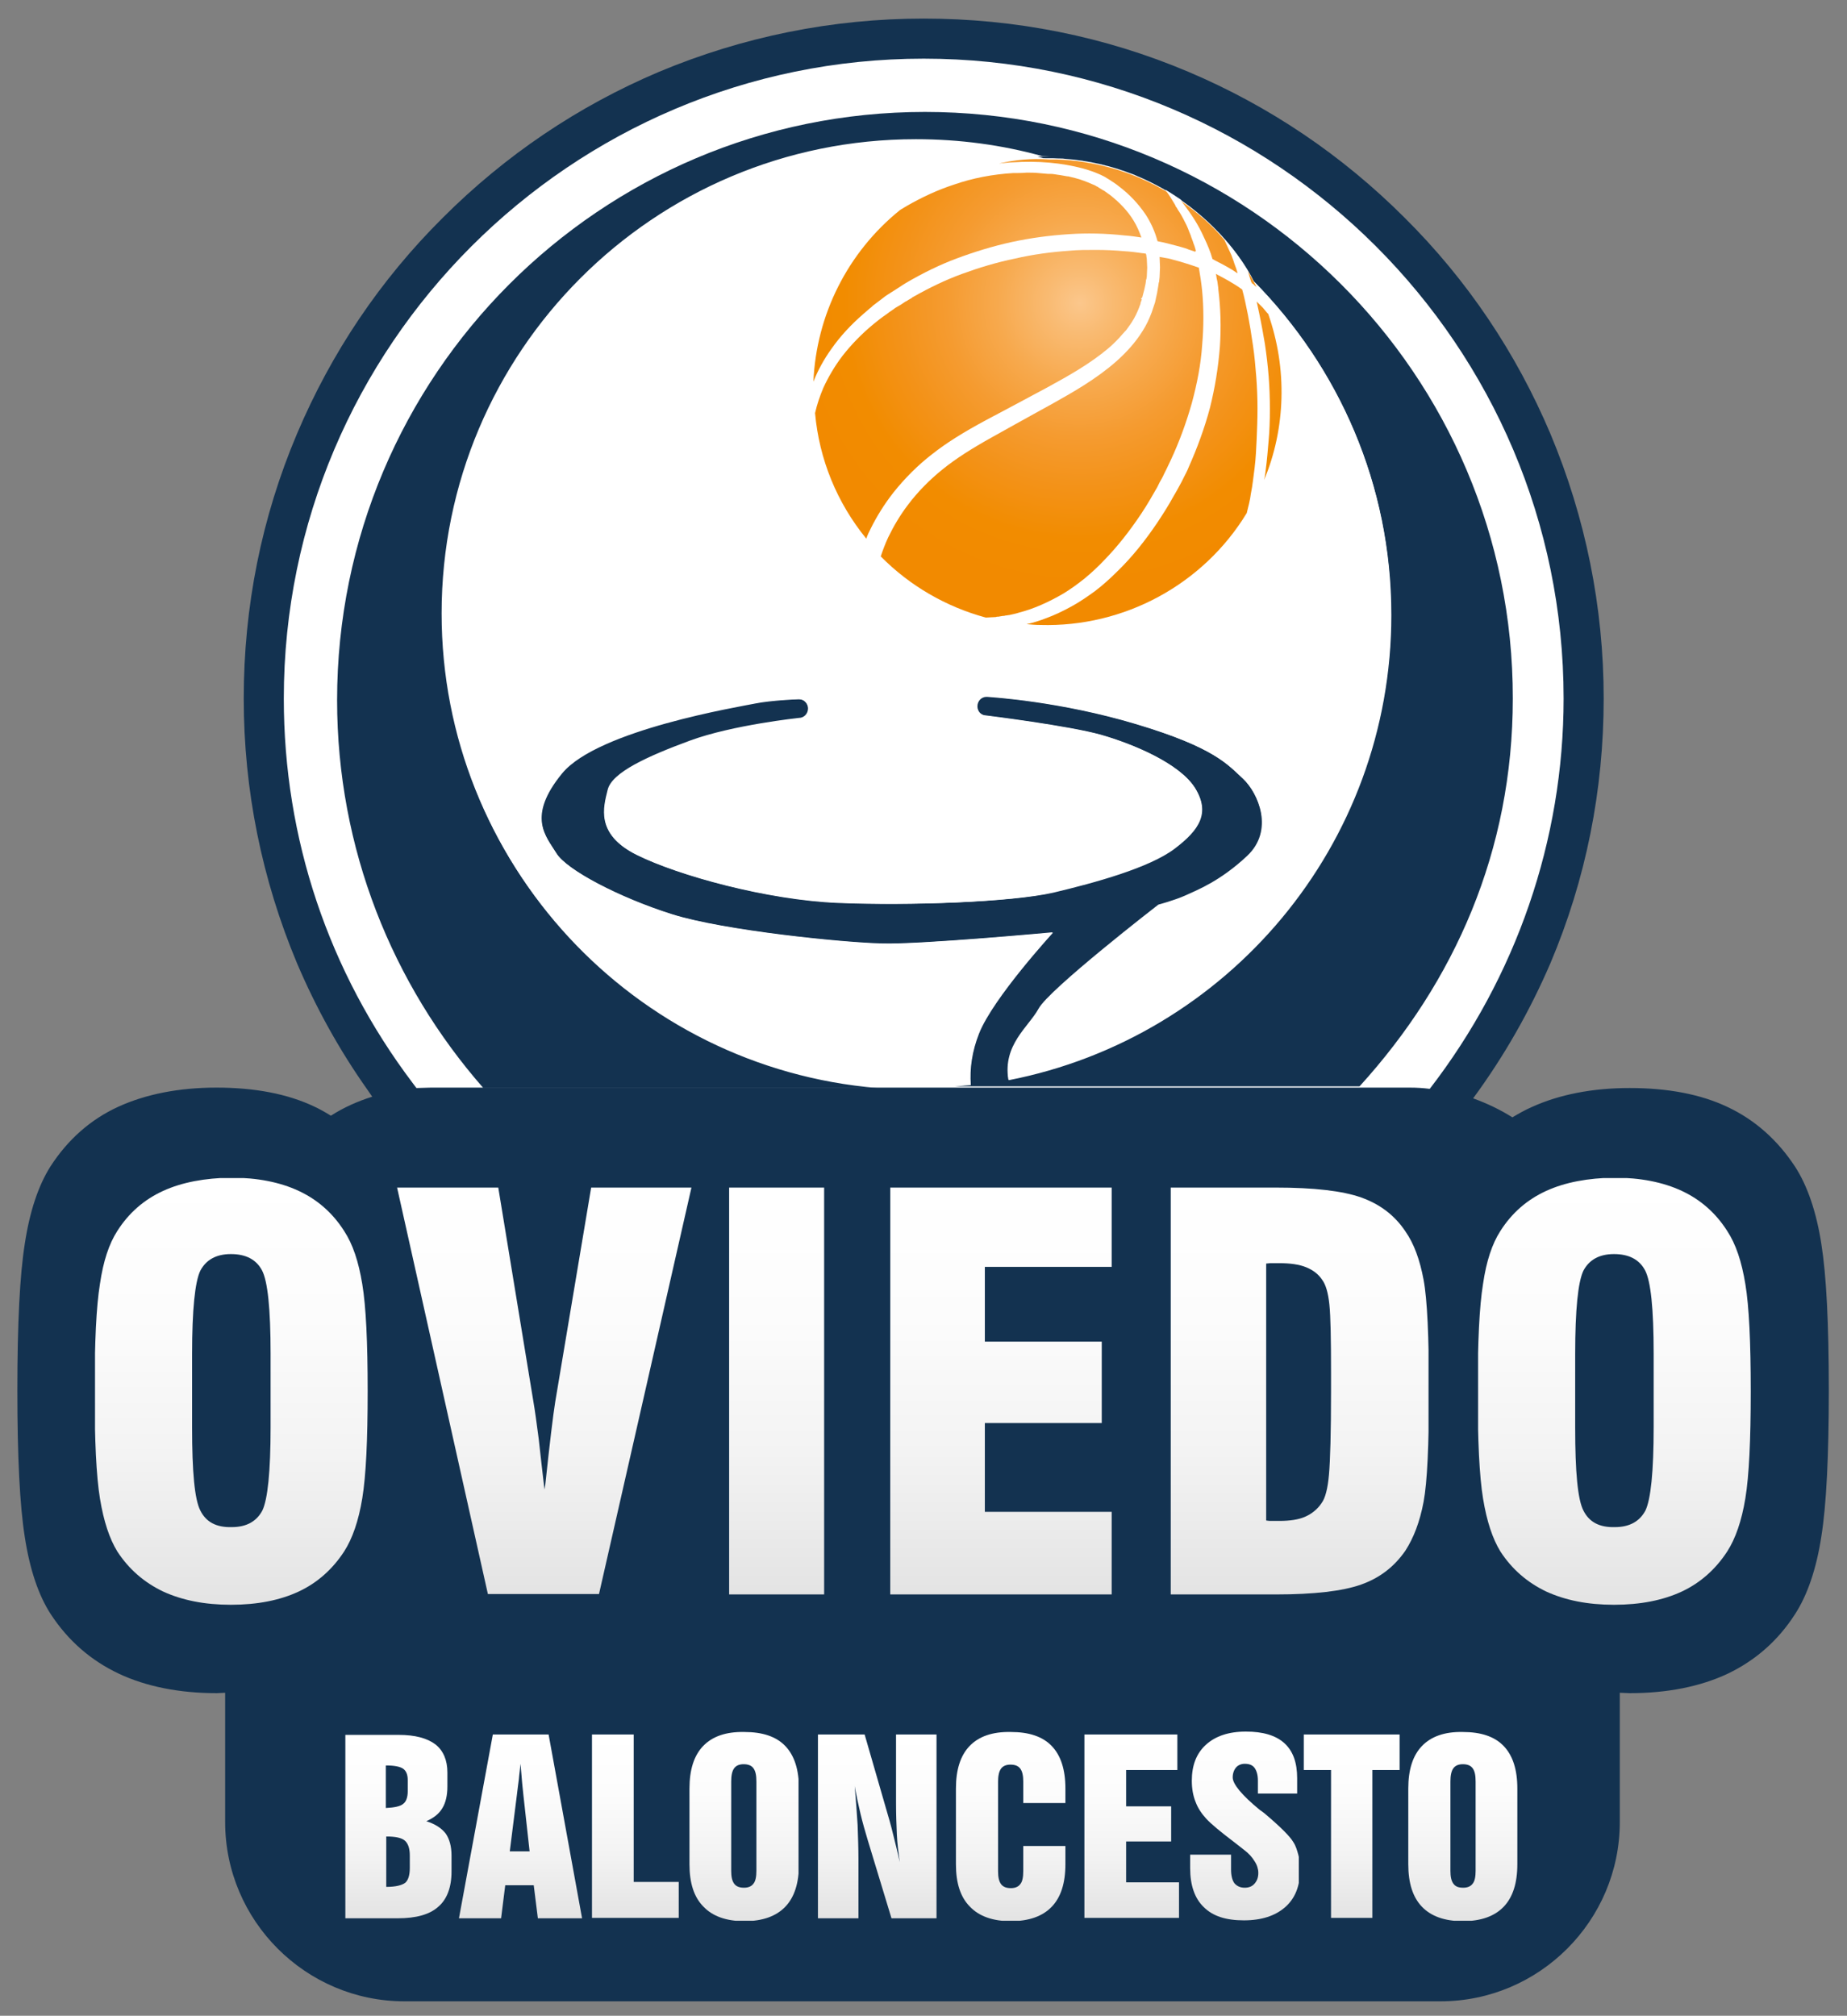 <?xml version="1.0" encoding="utf-8"?>
<!-- Generator: Adobe Illustrator 26.2.1, SVG Export Plug-In . SVG Version: 6.00 Build 0)  -->
<svg version="1.1" id="Capa_1" xmlns="http://www.w3.org/2000/svg" xmlns:xlink="http://www.w3.org/1999/xlink" x="0px" y="0px"
	 viewBox="0 0 447.1 488" style="enable-background:new 0 0 447.1 488;" xml:space="preserve">
<rect x="0" y="0" width="447.1" height="488" fill="#808080" stroke="none"/>
<style type="text/css">
	.st0{fill:#FFFFFF;}
	.st1{fill:#133250;}
	
		.st2{clip-path:url(#SVGID_00000159468380862095726040000010466491088117406383_);fill:url(#SVGID_00000036950038329783788660000003154396022004346263_);}
	
		.st3{clip-path:url(#SVGID_00000070816287214467792010000000845100188686865032_);fill:url(#SVGID_00000088817160467964881320000005425738380621132950_);}
	
		.st4{clip-path:url(#SVGID_00000072266610746403048090000001815559701547366076_);fill:url(#SVGID_00000056429107871122354230000009028259127145013431_);}
	
		.st5{clip-path:url(#SVGID_00000154408725546111105930000018222008210177131675_);fill:url(#SVGID_00000012470811143463586550000008380939860268619148_);}
	
		.st6{clip-path:url(#SVGID_00000170263907829914118340000009403688005560572319_);fill:url(#SVGID_00000146498291922208321120000017875235608837431990_);}
	
		.st7{clip-path:url(#SVGID_00000064314546183270587660000003346028489445870508_);fill:url(#SVGID_00000122683801824527459450000012441344224584299189_);}
	
		.st8{clip-path:url(#SVGID_00000001634067761725702590000009951891864649577388_);fill:url(#SVGID_00000061436081980701139480000002457421703167163323_);}
	
		.st9{clip-path:url(#SVGID_00000053506493054513868740000002148508256483752599_);fill:url(#SVGID_00000024707205102066788670000009884215763035177898_);}
	
		.st10{clip-path:url(#SVGID_00000143613457151041139060000004840443566368320416_);fill:url(#SVGID_00000159442322245793151260000000586303212831536284_);}
	
		.st11{clip-path:url(#SVGID_00000158013541801888987980000002973283089915052204_);fill:url(#SVGID_00000019643115857905646210000010401560863045598861_);}
	
		.st12{clip-path:url(#SVGID_00000031912724524116205010000003860679628723414404_);fill:url(#SVGID_00000097488940130690805410000016253879200308274618_);}
	
		.st13{clip-path:url(#SVGID_00000037685238865228455660000007817267994519150977_);fill:url(#SVGID_00000111184688650549717430000002596509637944651966_);}
	
		.st14{clip-path:url(#SVGID_00000101101411259598816710000015055687526952177593_);fill:url(#SVGID_00000155113288720642107880000002871986566565003669_);}
	
		.st15{clip-path:url(#SVGID_00000000941525311555964770000005320415610381999520_);fill:url(#SVGID_00000101816047013122848760000017589356139015051934_);}
	
		.st16{clip-path:url(#SVGID_00000125564503188492682540000015928696323744355215_);fill:url(#SVGID_00000000187579957666909040000018257054822259453102_);}
	
		.st17{clip-path:url(#SVGID_00000070827045463893718640000007300897773619113903_);fill:url(#SVGID_00000015348136024504979910000010511667667074851247_);}
	
		.st18{clip-path:url(#SVGID_00000128479683847363932870000008533182415411475840_);fill:url(#SVGID_00000129185410370235464550000003465939133272587677_);}
	
		.st19{clip-path:url(#SVGID_00000142170662120946132560000009285341069205553052_);fill:url(#SVGID_00000007400959176106516890000006157031142261659560_);}
	
		.st20{clip-path:url(#SVGID_00000069396736430259146960000014237539455622917017_);fill:url(#SVGID_00000005946259581340158590000007362453334574347958_);}
	
		.st21{clip-path:url(#SVGID_00000000901948993220442520000017916900166094074296_);fill:url(#SVGID_00000116231336914042855910000009075127727365883552_);}
	
		.st22{clip-path:url(#SVGID_00000104696038226701620860000016035760555412082619_);fill:url(#SVGID_00000020368937328857173290000000262356128641269925_);}
	
		.st23{clip-path:url(#SVGID_00000149340903641227155380000017790494916429534392_);fill:url(#SVGID_00000097481381394885878770000018300570495974435724_);}
	
		.st24{clip-path:url(#SVGID_00000080918462793818897420000006166994208422660016_);fill:url(#SVGID_00000072972533310263743650000015643388980744879281_);}
	
		.st25{clip-path:url(#SVGID_00000070112162560142539160000005156979238786175380_);fill:url(#SVGID_00000078012571992634169160000006755599865843725459_);}
	
		.st26{clip-path:url(#SVGID_00000050663319764700095380000009048354081544250043_);fill:url(#SVGID_00000083087498287821961310000007557243365818625424_);}
</style>
<path class="st0" d="M380.6,168.4c0,86.5-70.1,156.5-156.5,156.5c-86.5,0-156.5-70.1-156.5-156.5C67.5,82,137.6,11.9,224,11.9
	C310.5,11.9,380.6,82,380.6,168.4"/>
<path class="st1" d="M223.9,27.1c-78.6,0-142.3,63.8-142.3,142.4c0,36,13.4,68.8,35.4,93.9h95.4c-58.9-4.9-105.2-54.2-105.2-114.4
	c0-63.4,51.4-114.8,114.8-114.8c10.6,0,20.9,1.4,30.6,4.1c25.8-0.4,43.9,16.1,50.9,29.8c20.6,20.8,33.3,49.3,33.3,80.8
	c0,55.8-39.8,102.3-92.6,112.6c-1.4-8.5,5-12.8,7.3-17.2c2.5-4.6,29-25.2,29-25.2s3.8-1,6.5-2.2c2.8-1.2,8.3-3.4,15-9.6
	c6.6-6.2,2.7-15.2-1-18.7c-3.8-3.5-6.9-7.6-26-13.3c-18.4-5.5-34.8-6.5-36.1-6.6l-0.1,0l0,0l0,0v0c-1.2,0-2.2,1-2.2,2.3
	s1,2.3,2.2,2.3v0c0,0,20.2,2.5,27.9,4.7c7.7,2.2,18.9,6.9,22.6,12.8c3.7,6,1.1,10.1-5,14.7c-6.1,4.6-19.2,8.2-29.3,10.6
	c-10.1,2.3-35,3.2-52.1,2.5c-17.2-0.7-38.6-6.6-48.7-11.6c-10.1-5-8-11.6-7-15.7c1-4.1,9.6-8.1,19.9-11.9
	c10.3-3.7,26.4-5.5,26.4-5.5v0c1.2,0,2.2-1.1,2.2-2.3s-1-2.3-2.2-2.3v0l-0.1,0l0,0l-0.1,0c-0.9,0-6.9,0.3-10.4,1
	c-3.9,0.8-38.1,6.4-46.8,16.9c-8.7,10.6-3.9,15.3-1.4,19.4c2.5,4.1,15.4,10.9,28,14.8c12.6,4,41.9,6.9,50.9,7.1
	c9.1,0.2,41.3-2.7,41.3-2.7s-14.5,15.8-17.9,24.4c-1.7,4.3-2.3,8.5-2,12.5c-1.3,0.1-2.6,0.2-3.9,0.3h98c23-25.3,37.1-57,37.1-93.9
	C366.3,90.8,302.5,27.1,223.9,27.1"/>
<path class="st0" d="M266,39.7c0.5,0.1,1,0.3,1.5,0.4C267,39.9,266.5,39.8,266,39.7"/>
<path class="st0" d="M256,38.4c0.8,0,1.5,0.1,2.3,0.1C257.5,38.4,256.8,38.4,256,38.4"/>
<path class="st0" d="M273.5,41.9c0.6,0.2,1.2,0.5,1.7,0.7C274.6,42.4,274,42.2,273.5,41.9"/>
<path class="st0" d="M260.6,38.8c0.6,0.1,1.1,0.1,1.7,0.2C261.7,38.9,261.1,38.8,260.6,38.8"/>
<path class="st0" d="M287.5,49.7c0.3,0.2,0.6,0.4,0.8,0.6C288.1,50.1,287.8,49.9,287.5,49.7"/>
<path class="st0" d="M277,43.4c0.6,0.3,1.1,0.5,1.7,0.8C278.1,43.9,277.6,43.7,277,43.4"/>
<path class="st0" d="M303.5,68.1c-2-4-5-8.1-8.8-12.1c0.6,0.6,1.2,1.2,1.7,1.9l1.7,3.7c0.4,1,0.6,1.7,0.7,2c0.3,0.8,0.5,1.6,0.8,2.4
	c-1.4-0.9-2.9-1.8-4.4-2.6c-0.3-0.1-0.5-0.3-0.8-0.4c-0.3-0.2-0.6-0.3-0.9-0.5c-0.5-1.7-1.2-3.4-1.9-4.9l-0.1-0.2
	c-1.5-3.4-3.2-5.8-4.9-8.1l-0.4-0.5l-0.4-0.5c-1.2-0.8-2.4-1.6-3.7-2.4c0.6,0.9,1.3,2,2,3.1l0.2,0.4l0,0l0,0.1l0.1,0.1
	c0.2,0.3,0.3,0.6,0.5,0.8l0.4,0.6c0.3,0.5,0.6,1,0.9,1.6l0.1,0.2c0.3,0.6,0.6,1.3,1,2.1c0.3,0.6,0.5,1.1,0.6,1.5
	c0.3,0.7,0.5,1.4,0.7,2c0.2,0.7,0.5,1.4,0.7,2.2c-0.3-0.1-0.7-0.2-1-0.4c-0.3-0.1-0.6-0.2-0.9-0.3c-0.6-0.2-1.2-0.4-1.8-0.6
	c-0.3-0.1-0.7-0.2-1.1-0.3c-1.5-0.4-3-0.8-4.6-1.1c-0.6-2.3-1.6-4.5-2.9-6.5c-1.6-2.6-3.9-4.9-6.6-6.9c-0.6-0.4-1.1-0.8-1.7-1.2
	l-0.3-0.2l-1.3-0.8l-0.8-0.4c-1.3-0.6-2.6-1.1-4.4-1.6c-5.2-1.4-10.9-2-17.1-1.5c-1.1,0.1-2.2,0.2-3.3,0.3c4.1-0.9,8.5-1.3,12.8-1.2
	c-0.7,0-1.3-0.1-2-0.1c-9.7-2.7-20-4.1-30.6-4.1c-63.4,0-114.8,51.4-114.8,114.8c0,60.2,46.3,109.5,105.2,114.4h18.9
	c1.3-0.1,2.6-0.2,3.9-0.3c-0.3-4,0.3-8.1,2-12.5c3.4-8.6,17.9-24.4,17.9-24.4s-32.2,3-41.3,2.7c-9.1-0.2-38.3-3.1-50.9-7.1
	c-12.6-4-25.5-10.7-28-14.8c-2.5-4.1-7.3-8.8,1.4-19.4c8.7-10.6,42.9-16.2,46.8-16.9c3.5-0.7,9.5-1,10.4-1l0.1,0l0,0l0.1,0v0
	c1.2,0,2.2,1.1,2.2,2.3c0,1.3-1,2.3-2.2,2.3v0c0,0-16.1,1.7-26.4,5.5c-10.3,3.8-18.9,7.7-19.9,11.9c-1,4.1-3.1,10.7,7,15.7
	c10.1,5,31.5,10.9,48.7,11.6c17.2,0.8,42.1-0.1,52.1-2.5c10.1-2.4,23.2-6,29.3-10.6c6.1-4.6,8.7-8.7,5-14.7
	c-3.8-6-15-10.6-22.6-12.8c-7.7-2.2-27.9-4.7-27.9-4.7v0c-1.2,0-2.2-1-2.2-2.3c0-1.2,1-2.3,2.2-2.3v0l0,0l0,0l0.1,0
	c1.4,0.1,17.8,1.1,36.1,6.6c19.2,5.8,22.3,9.9,26,13.3c3.7,3.5,7.6,12.5,1,18.7c-6.6,6.2-12.2,8.3-15,9.6c-2.7,1.2-6.5,2.2-6.5,2.2
	s-26.5,20.5-29,25.2c-2.4,4.4-8.7,8.7-7.3,17.2c52.8-10.4,92.6-56.8,92.6-112.6C336.8,117.4,324,88.9,303.5,68.1 M304.2,69.5
	c-0.3-0.3-0.6-0.5-0.9-0.8c-0.1-0.1-0.2-0.2-0.3-0.2l0-0.1l-0.1-0.1c-0.3-0.9-0.5-1.8-0.8-2.6C302.8,66.9,303.5,68.2,304.2,69.5
	 M217.8,51l0.3-0.2c0.5-0.3,0.9-0.6,1.5-0.9c3.5-2,7.3-3.8,11.3-5.1c4.7-1.6,9.5-2.5,14.3-2.8c2.1-0.1,4.1-0.1,6.1,0
	c0.7,0,1.4,0.1,2.3,0.2c0.1,0,0.3,0,0.4,0l0.2,0c0.6,0.1,1.2,0.1,1.7,0.2c0.2,0,0.5,0.1,0.7,0.1c0.5,0.1,1.1,0.2,1.7,0.3l0.2,0.1
	c0.1,0,0.3,0.1,0.4,0.1c0.8,0.2,1.6,0.4,2.3,0.6c1.5,0.4,2.7,0.9,3.8,1.5l0.5,0.3l0.1,0l0.1,0.1l1.1,0.7l0.4,0.2
	c0.5,0.3,0.9,0.6,1.4,1c2.4,1.8,4.3,3.9,5.7,6.2c0.8,1.3,1.4,2.7,1.9,4.1c-1.3-0.2-2.7-0.4-4.1-0.5c-4.6-0.4-9.2-0.5-13.5-0.3
	c-4.6,0.3-9.3,0.9-13.8,1.9c-4.6,1-9.1,2.3-13.4,4c-4,1.5-8.1,3.5-12.2,5.9c-0.3,0.2-0.5,0.3-0.8,0.5l-0.6,0.4l0,0
	c-0.5,0.3-0.9,0.6-1.4,0.9c-0.2,0.2-0.5,0.3-0.8,0.5c-0.6,0.4-1.3,0.9-1.9,1.3c-0.8,0.6-1.7,1.2-2.5,1.9l0,0
	c-0.3,0.2-0.6,0.5-0.8,0.7c-0.5,0.4-1,0.8-1.5,1.3c-3,2.6-5.6,5.5-7.7,8.4c-1.8,2.5-3.3,5.2-4.4,8C197.6,76.3,205.2,61.2,217.8,51
	 M209.5,130.5c-7.1-8.7-11.4-19.2-12.4-30.4c0.5-2.2,1.2-4.2,2-6.1c1.2-2.6,2.7-5.3,4.6-7.7c2-2.6,4.5-5.2,7.5-7.7
	c0.5-0.4,1-0.8,1.5-1.2c0.3-0.2,0.5-0.4,0.8-0.6l1-0.7c0.5-0.3,1-0.7,1.5-1c0.5-0.3,0.8-0.6,1.2-0.8c0.2-0.1,0.5-0.3,0.7-0.4
	l0.6-0.4c0.2-0.1,0.4-0.3,0.6-0.4c0.2-0.1,0.4-0.3,0.7-0.4c0.2-0.1,0.5-0.3,0.7-0.4c0.2-0.1,0.4-0.2,0.6-0.4
	c3.6-2.1,7.6-3.9,11.7-5.5c4.1-1.5,8.4-2.8,12.8-3.7c4.3-0.9,8.8-1.6,13.2-1.9c4.6-0.3,9-0.3,12.9,0.1c1.6,0.1,3.2,0.3,4.6,0.5
	c0.3,0,0.5,0.1,0.8,0.1l0,0.1c0,0.2,0,0.3,0.1,0.5c0,0.2,0.1,0.4,0.1,0.6l0.1,2.2l-0.1,2.2c0,0.2-0.1,0.4-0.1,0.6
	c0,0.1,0,0.3-0.1,0.4c0,0.2-0.1,0.5-0.1,0.7c-0.1,0.5-0.1,0.9-0.3,1.4l-0.5,1.9l-0.3,0.3l0.2,0.2l-0.3,0.8c-0.1,0.2-0.2,0.4-0.2,0.7
	c0,0.1-0.1,0.2-0.1,0.3c-0.5,1.3-1.2,2.6-1.9,3.8c-0.4,0.6-0.8,1.2-1.2,1.7c-0.2,0.3-0.4,0.5-0.7,0.8l-0.2,0.2
	c-1.1,1.3-2.3,2.5-3.6,3.6c-4.3,3.7-9.2,6.4-14.7,9.5c-5.1,2.7-10.1,5.4-14.8,7.9c-5.6,3-9.7,5.5-13,8.2c-3.5,2.7-6.6,5.8-9.4,9.3
	c-2.2,2.8-4,5.7-5.5,8.7C210.2,128.7,209.9,129.6,209.5,130.5 M246.7,148.1c-0.8,0.2-1.6,0.4-2.4,0.6c-0.3,0.1-0.5,0.1-0.8,0.1
	c-0.2,0-0.4,0.1-0.5,0.1l-0.2,0c-0.4,0.1-0.8,0.1-1.2,0.2c-0.1,0-0.2,0-0.3,0c-0.2,0-0.4,0-0.6,0.1c-0.6,0.1-1.3,0.1-1.9,0.1l-0.2,0
	c-9.6-2.6-18.3-7.7-25.4-14.8c0.5-1.6,1-3.1,1.8-4.6c1.3-2.7,2.9-5.4,4.8-7.9c2.5-3.2,5.3-6.2,8.4-8.6c3.1-2.5,6.9-5,12.2-7.9
	l5.2-2.9c3.1-1.7,6.2-3.4,9.4-5.2c4.8-2.7,10.3-5.9,15.2-10.1c2.6-2.3,4.7-4.7,6.4-7.4c0.9-1.4,1.6-2.9,2.2-4.5l0.1-0.3
	c0.1-0.3,0.2-0.6,0.3-0.9l0.4-1.2l0.5-2.3c0.2-0.6,0.2-1.2,0.3-1.8c0-0.2,0.1-0.5,0.1-0.7c0-0.1,0-0.3,0.1-0.4
	c0-0.3,0.1-0.6,0.1-0.9l0.1-2.4l-0.1-2.4l0,0l0-0.1c0.6,0.1,1.2,0.2,1.7,0.3c0.2,0,0.4,0.1,0.6,0.1c0.2,0.1,0.5,0.1,0.7,0.2
	c2.3,0.6,4.5,1.2,6.5,2c0.3,1.8,0.6,3.6,0.8,5.6c0.4,4.2,0.4,8.7,0,13.2c-0.4,4.4-1.2,9.1-2.5,14c-1.2,4.6-3,9.3-5.1,13.8
	c-0.3,0.7-0.7,1.4-1,2.1c-0.2,0.4-0.4,0.8-0.6,1.2c-0.3,0.7-0.7,1.4-1.1,2.1c-0.2,0.4-0.4,0.8-0.6,1.2c-1.2,2.1-2.4,4.2-3.8,6.3
	c-3,4.5-5.9,8.1-8.8,11.1c-1.6,1.7-3.3,3.2-4.9,4.6c-1.7,1.3-3.4,2.6-5.2,3.7C253.8,145.7,250.2,147.2,246.7,148.1 M304.3,106.5
	c-0.1,2.1-0.3,4.6-0.5,7c-0.2,2.2-0.5,4.3-0.9,6.2l0,0c-0.3,1.6-0.6,3.1-1,4.7c-10.6,17.3-29.8,27.7-50,27.1c-1.1,0-2.2-0.1-3.3-0.2
	c1.5-0.4,3.1-0.9,4.9-1.5c1.8-0.7,3.8-1.6,6-2.8c2-1.1,3.9-2.4,5.8-3.8c1.7-1.3,3.5-2.9,5.4-4.8c3.4-3.4,6.6-7.3,9.5-11.6
	c1.5-2.2,2.8-4.4,4-6.5c0.2-0.4,0.4-0.8,0.7-1.2c0.4-0.7,0.8-1.4,1.2-2.2c0.2-0.4,0.4-0.8,0.6-1.2c0.4-0.7,0.8-1.5,1.1-2.3
	c2.2-4.8,3.9-9.6,5.2-14.5c1.3-4.7,2.1-9.7,2.4-14.8c0.3-4.6,0.2-9.4-0.4-14l0-0.2c-0.1-0.5-0.1-1-0.2-1.5c0-0.3-0.1-0.6-0.2-0.9
	c0-0.2-0.1-0.5-0.1-0.7l0-0.2c2.3,1.1,4.5,2.4,6.4,3.8c0.5,1.8,0.9,3.8,1.4,6.2c0.4,2.1,0.8,4.5,1.2,7.3c0.4,2.6,0.6,5.2,0.8,7.6
	c0.2,2.6,0.3,5.2,0.3,7.7C304.5,101.7,304.4,104.2,304.3,106.5 M307,91.2c-0.2-2.5-0.5-5.2-0.9-7.8c-0.3-2.3-0.8-4.8-1.4-7.5
	c-0.2-0.9-0.4-1.9-0.7-2.8c0.1,0.1,0.2,0.2,0.3,0.3c0.2,0.2,0.3,0.3,0.5,0.5c0.2,0.2,0.5,0.5,0.7,0.7c0.2,0.2,0.3,0.4,0.5,0.6
	c0.2,0.2,0.3,0.4,0.5,0.6c0.1,0.1,0.2,0.2,0.3,0.3l0,0c2.3,6.6,3.4,13.5,3.2,20.5c-0.2,6.9-1.6,13.5-4.2,19.7
	c0.1-0.8,0.3-1.7,0.4-2.5c0.3-2.3,0.6-4.7,0.7-7.1c0.1-2.1,0.3-4.8,0.3-7.6C307.3,96.4,307.2,93.8,307,91.2"/>
<path class="st0" d="M269.8,40.7c0.6,0.2,1.2,0.4,1.7,0.6C270.9,41.1,270.4,40.9,269.8,40.7"/>
<path class="st0" d="M280.6,45.2c0.5,0.3,0.9,0.5,1.4,0.8C281.5,45.7,281,45.5,280.6,45.2"/>
<g>
	<defs>
		<polygon id="SVGID_1_" points="246,137.8 246.1,137.8 246.2,137.8 		"/>
	</defs>
	<clipPath id="SVGID_00000036225878840289318900000007866028514581029817_">
		<use xlink:href="#SVGID_1_"  style="overflow:visible;"/>
	</clipPath>
	
		<radialGradient id="SVGID_00000047054835180199506770000009005214474014084522_" cx="-74.543" cy="682.068" r="1" gradientTransform="matrix(-2.158100e-02 3.966240e-02 3.966240e-02 2.158100e-02 217.44 126.077)" gradientUnits="userSpaceOnUse">
		<stop  offset="0" style="stop-color:#FBC78C"/>
		<stop  offset="0.117" style="stop-color:#F9BA71"/>
		<stop  offset="0.29" style="stop-color:#F7A94D"/>
		<stop  offset="0.466" style="stop-color:#F59B30"/>
		<stop  offset="0.643" style="stop-color:#F39218"/>
		<stop  offset="0.82" style="stop-color:#F28C00"/>
		<stop  offset="1" style="stop-color:#F28A00"/>
	</radialGradient>
	
		<polygon style="clip-path:url(#SVGID_00000036225878840289318900000007866028514581029817_);fill:url(#SVGID_00000047054835180199506770000009005214474014084522_);" points="
		246.2,137.8 246.1,137.9 246,137.8 246.1,137.8 	"/>
</g>
<g>
	<defs>
		<path id="SVGID_00000049929062065211628530000001783551947071006397_" d="M286.2,49l0.4,0.5c1.7,2.3,3.4,4.7,4.9,8.1l0.1,0.2
			c0.7,1.5,1.4,3.1,1.9,4.9c0.3,0.2,0.6,0.3,0.9,0.5c0.3,0.1,0.5,0.3,0.8,0.4c1.5,0.8,3,1.6,4.4,2.6c-0.2-0.8-0.5-1.6-0.8-2.4
			c-0.1-0.3-0.3-1-0.7-2l-1.7-3.7c-3.1-3.7-6.6-6.7-10.6-9.5L286.2,49z"/>
	</defs>
	<clipPath id="SVGID_00000178904653451398800140000010434784234034610322_">
		<use xlink:href="#SVGID_00000049929062065211628530000001783551947071006397_"  style="overflow:visible;"/>
	</clipPath>
	
		<radialGradient id="SVGID_00000119101327491950749570000002449047882373133498_" cx="-74.543" cy="682.068" r="1" gradientTransform="matrix(-33.299 61.198 61.198 33.299 -43962.258 -18076.836)" gradientUnits="userSpaceOnUse">
		<stop  offset="0" style="stop-color:#FBC78C"/>
		<stop  offset="0.117" style="stop-color:#F9BA71"/>
		<stop  offset="0.29" style="stop-color:#F7A94D"/>
		<stop  offset="0.466" style="stop-color:#F59B30"/>
		<stop  offset="0.643" style="stop-color:#F39218"/>
		<stop  offset="0.82" style="stop-color:#F28C00"/>
		<stop  offset="1" style="stop-color:#F28A00"/>
	</radialGradient>
	
		<polygon style="clip-path:url(#SVGID_00000178904653451398800140000010434784234034610322_);fill:url(#SVGID_00000119101327491950749570000002449047882373133498_);" points="
		307,52.4 296.4,71.8 278.4,62 288.9,42.6 	"/>
</g>
<g>
	<defs>
		<path id="SVGID_00000157282417119507853170000010539143075236939407_" d="M302.9,68.3l0.1,0.1l0,0.1c0.1,0.1,0.2,0.2,0.3,0.2
			c0.3,0.3,0.6,0.6,0.9,0.8c-0.7-1.3-1.4-2.6-2.1-3.8C302.3,66.5,302.6,67.4,302.9,68.3"/>
	</defs>
	<clipPath id="SVGID_00000100353915151733189130000010644784685756613285_">
		<use xlink:href="#SVGID_00000157282417119507853170000010539143075236939407_"  style="overflow:visible;"/>
	</clipPath>
	
		<radialGradient id="SVGID_00000163070840849222270120000017275587405430446512_" cx="-74.543" cy="682.068" r="1" gradientTransform="matrix(-33.299 61.198 61.198 33.299 -43962.258 -18076.836)" gradientUnits="userSpaceOnUse">
		<stop  offset="0" style="stop-color:#FBC78C"/>
		<stop  offset="0.117" style="stop-color:#F9BA71"/>
		<stop  offset="0.29" style="stop-color:#F7A94D"/>
		<stop  offset="0.466" style="stop-color:#F59B30"/>
		<stop  offset="0.643" style="stop-color:#F39218"/>
		<stop  offset="0.82" style="stop-color:#F28C00"/>
		<stop  offset="1" style="stop-color:#F28A00"/>
	</radialGradient>
	
		<polygon style="clip-path:url(#SVGID_00000100353915151733189130000010644784685756613285_);fill:url(#SVGID_00000163070840849222270120000017275587405430446512_);" points="
		305.8,66.5 303.7,70.4 300.4,68.6 302.5,64.8 	"/>
</g>
<g>
	<defs>
		<path id="SVGID_00000110470880570638677630000015275799298928995504_" d="M280.7,62.2L280.7,62.2l0.1,2.5l-0.1,2.4
			c0,0.3-0.1,0.6-0.1,0.9c0,0.1,0,0.3-0.1,0.4c0,0.2-0.1,0.5-0.1,0.7c-0.1,0.6-0.2,1.2-0.3,1.8l-0.5,2.3l-0.4,1.2
			c-0.1,0.3-0.2,0.6-0.3,0.9l-0.1,0.3c-0.6,1.6-1.3,3.1-2.2,4.5c-1.6,2.6-3.8,5.1-6.4,7.4c-4.9,4.3-10.4,7.4-15.2,10.1
			c-3.2,1.8-6.4,3.5-9.4,5.2l-5.2,2.9c-5.4,3-9.1,5.4-12.2,7.9c-3.1,2.5-6,5.4-8.4,8.6c-1.9,2.5-3.5,5.2-4.8,7.9
			c-0.7,1.5-1.3,3.1-1.8,4.6c7,7.1,15.8,12.2,25.4,14.8l0.2,0c0.6,0,1.2-0.1,1.9-0.1c0.2,0,0.4,0,0.6-0.1c0.1,0,0.2,0,0.3,0
			c0.4-0.1,0.8-0.1,1.2-0.2l0.2,0c0.2,0,0.3-0.1,0.5-0.1c0.3,0,0.5-0.1,0.8-0.1c0.8-0.2,1.5-0.3,2.4-0.6c3.5-0.9,7.1-2.5,10.7-4.6
			c1.8-1.1,3.6-2.4,5.2-3.7c1.7-1.4,3.3-2.9,4.9-4.6c2.9-3,5.8-6.6,8.8-11.1c1.4-2.1,2.6-4.2,3.8-6.3c0.2-0.4,0.4-0.8,0.6-1.2
			c0.4-0.7,0.8-1.4,1.1-2.1c0.2-0.4,0.4-0.8,0.6-1.2c0.3-0.7,0.7-1.4,1-2.1c2.1-4.5,3.8-9.2,5.1-13.8c1.3-4.8,2.2-9.5,2.5-14
			c0.4-4.6,0.4-9,0-13.2c-0.2-2-0.5-3.9-0.8-5.6c-2-0.7-4.2-1.4-6.5-2c-0.2-0.1-0.5-0.1-0.7-0.2c-0.2,0-0.4-0.1-0.6-0.1
			c-0.5-0.1-1.1-0.2-1.7-0.3L280.7,62.2z"/>
	</defs>
	<clipPath id="SVGID_00000003080863302321964030000007252093733685575591_">
		<use xlink:href="#SVGID_00000110470880570638677630000015275799298928995504_"  style="overflow:visible;"/>
	</clipPath>
	
		<radialGradient id="SVGID_00000029008440977571441060000014675650751951911045_" cx="-74.543" cy="682.068" r="1" gradientTransform="matrix(-33.299 61.198 61.198 33.299 -43962.258 -18076.836)" gradientUnits="userSpaceOnUse">
		<stop  offset="0" style="stop-color:#FBC78C"/>
		<stop  offset="0.117" style="stop-color:#F9BA71"/>
		<stop  offset="0.29" style="stop-color:#F7A94D"/>
		<stop  offset="0.466" style="stop-color:#F59B30"/>
		<stop  offset="0.643" style="stop-color:#F39218"/>
		<stop  offset="0.82" style="stop-color:#F28C00"/>
		<stop  offset="1" style="stop-color:#F28A00"/>
	</radialGradient>
	
		<polygon style="clip-path:url(#SVGID_00000003080863302321964030000007252093733685575591_);fill:url(#SVGID_00000029008440977571441060000014675650751951911045_);" points="
		328.2,82 273.6,182.2 176.6,129.5 231.2,29.2 	"/>
</g>
<g>
	<defs>
		<path id="SVGID_00000096743574654252101050000013216521391142722221_" d="M304.8,75.8c0.6,2.8,1,5.2,1.4,7.5
			c0.4,2.7,0.7,5.3,0.9,7.8c0.2,2.6,0.3,5.2,0.3,7.9c0,2.8-0.1,5.5-0.3,7.6c-0.2,2.4-0.4,4.8-0.7,7.1c-0.1,0.9-0.2,1.7-0.4,2.5
			c2.6-6.2,4-12.9,4.2-19.7c0.2-7-0.9-13.9-3.2-20.5l0,0c-0.1-0.1-0.2-0.2-0.3-0.3c-0.2-0.2-0.3-0.4-0.5-0.6
			c-0.2-0.2-0.3-0.4-0.5-0.6c-0.2-0.2-0.5-0.5-0.7-0.7c-0.2-0.2-0.3-0.3-0.5-0.5c-0.1-0.1-0.2-0.2-0.3-0.3
			C304.4,73.9,304.6,74.9,304.8,75.8"/>
	</defs>
	<clipPath id="SVGID_00000021077291834254549370000001259777434344032419_">
		<use xlink:href="#SVGID_00000096743574654252101050000013216521391142722221_"  style="overflow:visible;"/>
	</clipPath>
	
		<radialGradient id="SVGID_00000178184590378465501430000013471307702152871056_" cx="-74.543" cy="682.068" r="1" gradientTransform="matrix(-33.299 61.198 61.198 33.299 -43962.258 -18076.836)" gradientUnits="userSpaceOnUse">
		<stop  offset="0" style="stop-color:#FBC78C"/>
		<stop  offset="0.117" style="stop-color:#F9BA71"/>
		<stop  offset="0.29" style="stop-color:#F7A94D"/>
		<stop  offset="0.466" style="stop-color:#F59B30"/>
		<stop  offset="0.643" style="stop-color:#F39218"/>
		<stop  offset="0.82" style="stop-color:#F28C00"/>
		<stop  offset="1" style="stop-color:#F28A00"/>
	</radialGradient>
	
		<polygon style="clip-path:url(#SVGID_00000021077291834254549370000001259777434344032419_);fill:url(#SVGID_00000178184590378465501430000013471307702152871056_);" points="
		328.5,82.9 308.9,118.9 286,106.4 305.6,70.4 	"/>
</g>
<g>
	<defs>
		<path id="SVGID_00000040538734556469771250000015233562224636100245_" d="M294.4,66.6c0,0.2,0.1,0.5,0.1,0.7
			c0.1,0.3,0.1,0.6,0.2,0.9c0.1,0.5,0.1,1,0.2,1.5l0,0.2c0.6,4.7,0.7,9.4,0.4,14c-0.4,5.1-1.2,10-2.4,14.8
			c-1.3,4.9-3.1,9.8-5.2,14.5c-0.3,0.8-0.7,1.5-1.1,2.3c-0.2,0.4-0.4,0.8-0.6,1.2c-0.4,0.7-0.8,1.5-1.2,2.2
			c-0.2,0.4-0.5,0.8-0.7,1.2c-1.2,2.2-2.6,4.4-4,6.5c-2.9,4.3-6.1,8.3-9.5,11.6c-1.9,1.9-3.7,3.5-5.4,4.8c-1.9,1.4-3.8,2.7-5.8,3.8
			c-2.2,1.2-4.1,2.1-6,2.8c-1.8,0.7-3.4,1.2-4.9,1.5c1.1,0.1,2.2,0.2,3.3,0.2c20.3,0.6,39.5-9.8,50-27.1c0.4-1.6,0.8-3.1,1-4.7v0
			c0.4-1.9,0.6-4,0.9-6.2c0.3-2.4,0.4-4.9,0.5-7c0.1-2.3,0.2-4.8,0.2-7.4c0-2.5-0.1-5.1-0.3-7.7c-0.2-2.4-0.4-5-0.8-7.6
			c-0.4-2.8-0.8-5.2-1.2-7.3c-0.5-2.5-0.9-4.4-1.4-6.2c-1.9-1.4-4.1-2.6-6.4-3.8L294.4,66.6z"/>
	</defs>
	<clipPath id="SVGID_00000070088826355276092160000008567718813809173639_">
		<use xlink:href="#SVGID_00000040538734556469771250000015233562224636100245_"  style="overflow:visible;"/>
	</clipPath>
	
		<radialGradient id="SVGID_00000183235984283229383540000004683590640244456123_" cx="-74.543" cy="682.068" r="1" gradientTransform="matrix(-33.299 61.198 61.198 33.299 -43962.258 -18076.836)" gradientUnits="userSpaceOnUse">
		<stop  offset="0" style="stop-color:#FBC78C"/>
		<stop  offset="0.117" style="stop-color:#F9BA71"/>
		<stop  offset="0.29" style="stop-color:#F7A94D"/>
		<stop  offset="0.466" style="stop-color:#F59B30"/>
		<stop  offset="0.643" style="stop-color:#F39218"/>
		<stop  offset="0.82" style="stop-color:#F28C00"/>
		<stop  offset="1" style="stop-color:#F28A00"/>
	</radialGradient>
	
		<polygon style="clip-path:url(#SVGID_00000070088826355276092160000008567718813809173639_);fill:url(#SVGID_00000183235984283229383540000004683590640244456123_);" points="
		340.4,86 291.7,175.5 212.6,132.4 261.3,42.9 	"/>
</g>
<g>
	<defs>
		<path id="SVGID_00000070086656465828069140000001794781160644636801_" d="M245.2,41.9c-4.9,0.3-9.7,1.2-14.3,2.8
			c-4,1.3-7.8,3.1-11.3,5.1c-0.5,0.3-1,0.6-1.5,0.9l-0.3,0.2c-12.6,10.2-20.2,25.3-20.9,41.5c1.1-2.8,2.6-5.5,4.4-8
			c2.1-3,4.7-5.8,7.7-8.4c0.5-0.4,1-0.9,1.5-1.3c0.3-0.2,0.6-0.5,0.8-0.7l0,0c0.8-0.6,1.6-1.2,2.5-1.9c0.6-0.5,1.3-0.9,1.9-1.3
			c0.3-0.2,0.5-0.3,0.8-0.5c0.5-0.3,0.9-0.6,1.4-0.9l0,0l0.6-0.4c0.3-0.2,0.5-0.3,0.8-0.5c4.1-2.4,8.2-4.4,12.2-5.9
			c4.3-1.6,8.8-3,13.4-4c4.6-1,9.2-1.6,13.8-1.9c4.4-0.3,8.9-0.2,13.5,0.3c1.4,0.1,2.8,0.3,4.1,0.5c-0.5-1.4-1.1-2.8-1.9-4.1
			c-1.4-2.3-3.3-4.3-5.7-6.2c-0.4-0.3-0.9-0.6-1.4-1l-0.4-0.2l-1.1-0.7l-0.1-0.1l-0.1,0l-0.5-0.3c-1.1-0.5-2.3-1-3.8-1.5
			c-0.7-0.2-1.4-0.4-2.3-0.6c-0.1,0-0.3-0.1-0.4-0.1l-0.2,0c-0.6-0.1-1.2-0.2-1.7-0.3c-0.2,0-0.5-0.1-0.7-0.1
			c-0.6-0.1-1.2-0.2-1.7-0.2l-0.2,0c-0.1,0-0.3,0-0.4,0c-0.8-0.1-1.5-0.1-2.3-0.2c-0.9-0.1-1.9-0.1-2.9-0.1
			C247.4,41.9,246.3,41.9,245.2,41.9"/>
	</defs>
	<clipPath id="SVGID_00000119115086310735137230000012749165008628297879_">
		<use xlink:href="#SVGID_00000070086656465828069140000001794781160644636801_"  style="overflow:visible;"/>
	</clipPath>
	
		<radialGradient id="SVGID_00000175311198360444701960000014988862906061586816_" cx="-74.543" cy="682.068" r="1" gradientTransform="matrix(-33.299 61.198 61.198 33.299 -43962.258 -18076.836)" gradientUnits="userSpaceOnUse">
		<stop  offset="0" style="stop-color:#FBC78C"/>
		<stop  offset="0.117" style="stop-color:#F9BA71"/>
		<stop  offset="0.29" style="stop-color:#F7A94D"/>
		<stop  offset="0.466" style="stop-color:#F59B30"/>
		<stop  offset="0.643" style="stop-color:#F39218"/>
		<stop  offset="0.82" style="stop-color:#F28C00"/>
		<stop  offset="1" style="stop-color:#F28A00"/>
	</radialGradient>
	
		<polygon style="clip-path:url(#SVGID_00000119115086310735137230000012749165008628297879_);fill:url(#SVGID_00000175311198360444701960000014988862906061586816_);" points="
		297.5,53.4 258.1,125.8 175.7,80.9 215.1,8.5 	"/>
</g>
<g>
	<defs>
		<path id="SVGID_00000110455215417378129930000001163342694843820986_" d="M241.8,39.6c1.1-0.1,2.2-0.3,3.3-0.3
			c6.1-0.4,11.9,0.1,17.1,1.5c1.8,0.5,3.1,1,4.4,1.6l0.8,0.4l1.3,0.8l0.3,0.2c0.6,0.4,1.1,0.7,1.7,1.2c2.7,2,4.9,4.4,6.6,6.9
			c1.3,2,2.3,4.2,2.9,6.5c1.6,0.3,3.1,0.7,4.6,1.1c0.4,0.1,0.7,0.2,1.1,0.3c0.6,0.2,1.2,0.3,1.8,0.6c0.3,0.1,0.6,0.2,0.9,0.3
			c0.3,0.1,0.7,0.2,1,0.4c-0.2-0.7-0.4-1.5-0.7-2.2c-0.2-0.7-0.5-1.3-0.7-2c-0.2-0.5-0.4-0.9-0.6-1.5c-0.3-0.8-0.7-1.5-1-2.1
			l-0.1-0.2c-0.3-0.6-0.6-1.1-0.9-1.6l-0.4-0.6c-0.2-0.3-0.3-0.6-0.5-0.8l-0.1-0.1l0-0.1l0,0l-0.2-0.4c-0.7-1.1-1.3-2.2-2-3.1
			c-8.1-4.8-17.3-7.5-26.8-7.8c-0.5,0-1.1,0-1.7,0C249.7,38.3,245.6,38.7,241.8,39.6"/>
	</defs>
	<clipPath id="SVGID_00000063603005229763444920000001964609466672497327_">
		<use xlink:href="#SVGID_00000110455215417378129930000001163342694843820986_"  style="overflow:visible;"/>
	</clipPath>
	
		<radialGradient id="SVGID_00000180332763332702753980000006998510603494090659_" cx="-74.543" cy="682.068" r="1" gradientTransform="matrix(-33.299 61.198 61.198 33.299 -43962.258 -18076.836)" gradientUnits="userSpaceOnUse">
		<stop  offset="0" style="stop-color:#FBC78C"/>
		<stop  offset="0.117" style="stop-color:#F9BA71"/>
		<stop  offset="0.29" style="stop-color:#F7A94D"/>
		<stop  offset="0.466" style="stop-color:#F59B30"/>
		<stop  offset="0.643" style="stop-color:#F39218"/>
		<stop  offset="0.82" style="stop-color:#F28C00"/>
		<stop  offset="1" style="stop-color:#F28A00"/>
	</radialGradient>
	
		<polygon style="clip-path:url(#SVGID_00000063603005229763444920000001964609466672497327_);fill:url(#SVGID_00000180332763332702753980000006998510603494090659_);" points="
		298.8,43.5 278.5,80.9 232.3,55.7 252.6,18.3 	"/>
</g>
<g>
	<defs>
		<path id="SVGID_00000124860426237466630930000017133181584408192934_" d="M258.9,60.7c-4.4,0.3-8.9,0.9-13.2,1.9
			c-4.4,0.9-8.7,2.2-12.8,3.7c-4.1,1.5-8,3.4-11.7,5.5c-0.2,0.1-0.4,0.2-0.6,0.4c-0.2,0.1-0.5,0.3-0.7,0.4c-0.2,0.1-0.4,0.3-0.7,0.4
			c-0.2,0.1-0.4,0.3-0.6,0.4l-0.6,0.4c-0.2,0.1-0.5,0.3-0.7,0.4c-0.4,0.2-0.8,0.5-1.2,0.8c-0.5,0.3-1,0.7-1.4,1l-1,0.7
			c-0.3,0.2-0.5,0.4-0.8,0.6c-0.5,0.4-1,0.8-1.5,1.2c-2.9,2.4-5.4,5-7.5,7.7c-1.9,2.5-3.4,5.1-4.6,7.7c-0.8,1.9-1.5,3.9-2,6.1
			c1,11.2,5.3,21.7,12.4,30.4c0.3-0.9,0.7-1.7,1.1-2.5c1.5-3,3.3-5.9,5.5-8.7c2.8-3.5,5.9-6.6,9.4-9.3c3.3-2.6,7.4-5.2,13-8.2
			c4.7-2.5,9.6-5.1,14.8-7.9c5.5-3,10.4-5.8,14.7-9.4c1.3-1.1,2.5-2.3,3.6-3.6l0.2-0.2c0.2-0.3,0.5-0.5,0.7-0.8
			c0.4-0.6,0.9-1.2,1.2-1.7c0.8-1.2,1.4-2.5,1.9-3.8c0-0.1,0.1-0.2,0.1-0.3c0.1-0.2,0.2-0.4,0.2-0.7l0.3-0.8l-0.2-0.2l0.3-0.3
			l0.5-1.9c0.1-0.5,0.2-0.9,0.3-1.4c0-0.2,0.1-0.5,0.1-0.7c0-0.1,0-0.3,0.1-0.4c0-0.2,0.1-0.4,0.1-0.6l0.1-2.2l-0.1-2.2
			c0-0.2-0.1-0.4-0.1-0.6c0-0.2,0-0.3-0.1-0.5l0-0.1c-0.3,0-0.5-0.1-0.8-0.1c-1.4-0.2-2.9-0.4-4.6-0.5c-2.2-0.2-4.4-0.3-6.8-0.3
			C263,60.5,261,60.5,258.9,60.7"/>
	</defs>
	<clipPath id="SVGID_00000103236744271291543300000000539758710266983298_">
		<use xlink:href="#SVGID_00000124860426237466630930000017133181584408192934_"  style="overflow:visible;"/>
	</clipPath>
	
		<radialGradient id="SVGID_00000121997109837176974400000017018177956470103181_" cx="-74.543" cy="682.068" r="1" gradientTransform="matrix(-33.299 61.198 61.198 33.299 -43962.258 -18076.836)" gradientUnits="userSpaceOnUse">
		<stop  offset="0" style="stop-color:#FBC78C"/>
		<stop  offset="0.117" style="stop-color:#F9BA71"/>
		<stop  offset="0.29" style="stop-color:#F7A94D"/>
		<stop  offset="0.466" style="stop-color:#F59B30"/>
		<stop  offset="0.643" style="stop-color:#F39218"/>
		<stop  offset="0.82" style="stop-color:#F28C00"/>
		<stop  offset="1" style="stop-color:#F28A00"/>
	</radialGradient>
	
		<polygon style="clip-path:url(#SVGID_00000103236744271291543300000000539758710266983298_);fill:url(#SVGID_00000121997109837176974400000017018177956470103181_);" points="
		306.8,76.5 259.1,164.2 167.8,114.5 215.5,26.8 	"/>
</g>
<path class="st1" d="M440.9,301.2c-1.2-7.8-3.4-14.2-6.4-18.8c-4.2-6.4-9.7-11.3-16.3-14.4c-6.5-3.1-14.5-4.6-23.7-4.6
	c-9.1,0-17.1,1.6-23.7,4.6c-1.6,0.7-3.2,1.6-4.7,2.5c-3-1.9-6.2-3.4-9.5-4.6c7.5-10.2,13.7-21.1,18.7-32.7
	c8.6-20.3,12.9-41.9,12.9-64.1c0-22.2-4.4-43.8-12.9-64.1C367,85.4,355.2,67.8,340,52.7c-15.1-15.1-32.7-27-52.3-35.3
	c-20.3-8.6-41.9-12.9-64.1-12.9c-22.2,0-43.8,4.4-64.1,12.9c-19.6,8.3-37.2,20.2-52.3,35.3C92,67.8,80.2,85.4,71.9,105
	c-8.6,20.3-12.9,41.9-12.9,64.1s4.4,43.8,12.9,64.1c4.6,10.8,10.3,21.1,17.1,30.7l1.1,1.6c-3.5,1.1-6.9,2.6-10,4.6
	c-1.3-0.8-2.7-1.6-4-2.2c-6.5-3.1-14.5-4.6-23.7-4.6c-9.1,0-17.1,1.6-23.7,4.6c-6.8,3.1-12.3,8-16.5,14.5c-2.9,4.6-5,10.8-6.2,18.7
	c-1.2,7.6-1.8,19.2-1.8,35.5c0,16.3,0.6,27.9,1.8,35.5c1.2,7.8,3.3,14.1,6.3,18.7c4.2,6.4,9.7,11.2,16.5,14.4
	c6.6,3.1,14.6,4.7,23.7,4.7c0.7,0,1.3-0.1,2-0.1v31.3c0,23.9,19.5,43.4,43.4,43.4h250.8c23.9,0,43.4-19.5,43.4-43.4v-31.3
	c0.8,0,1.6,0.1,2.4,0.1c9.1,0,17.1-1.6,23.7-4.7c6.7-3.2,12.2-8,16.3-14.4c3-4.6,5.2-11,6.4-18.9c1.2-7.5,1.8-19.4,1.8-35.3
	C442.7,320.3,442.1,308.8,440.9,301.2z M68.7,169.1c0-85.4,69.5-154.9,154.9-154.9s154.9,69.5,154.9,154.9
	c0,34.3-11.5,67.4-32.4,94.5c-1.6-0.2-3.2-0.3-4.8-0.3H114.6h-10.3c-1.2,0-2.3,0.1-3.5,0.1l-0.9-1.2C79.5,235.2,68.7,203,68.7,169.1
	z M384.3,408.9L384.3,408.9C384.3,408.9,384.3,408.9,384.3,408.9L384.3,408.9z"/>
<g>
	<defs>
		<path id="SVGID_00000125586844745122577050000004820205842864183721_" d="M48.5,365.7c-1.4-2.7-2-9.4-2-20.1v-17.8
			c0-10.8,0.7-17.5,2-20.2c1.4-2.6,3.8-4,7.4-4c3.6,0,6.1,1.3,7.5,3.9c1.4,2.6,2.1,9.3,2.1,20.2v17.8c0,10.8-0.7,17.5-2,20.2
			c-1.4,2.6-3.8,4-7.4,4C52.4,369.8,49.9,368.5,48.5,365.7 M39.5,288.3c-4.6,2.1-8.3,5.3-11.1,9.7c-2,3.1-3.4,7.3-4.2,12.8
			c-0.9,5.5-1.3,14.1-1.3,26c0,11.9,0.4,20.5,1.3,26c0.9,5.5,2.3,9.7,4.2,12.8c2.8,4.3,6.5,7.5,11.1,9.7c4.6,2.1,10,3.2,16.4,3.2
			c6.4,0,11.9-1.1,16.4-3.2c4.5-2.1,8.2-5.4,11-9.7c2-3.1,3.5-7.4,4.4-12.9c0.9-5.5,1.3-14.1,1.3-25.9c0-11.8-0.4-20.5-1.3-25.9
			c-0.9-5.5-2.3-9.7-4.4-12.9c-2.8-4.4-6.5-7.6-11-9.7c-4.5-2.1-10-3.2-16.4-3.2C49.6,285.2,44.1,286.2,39.5,288.3"/>
	</defs>
	<clipPath id="SVGID_00000116199366227561870340000001792079400070282667_">
		<use xlink:href="#SVGID_00000125586844745122577050000004820205842864183721_"  style="overflow:visible;"/>
	</clipPath>
	
		<linearGradient id="SVGID_00000008126068625385319760000017412427679438216838_" gradientUnits="userSpaceOnUse" x1="-74.543" y1="682.068" x2="-73.542" y2="682.068" gradientTransform="matrix(0 -103.26 -103.26 0 70486.664 -7308.855)">
		<stop  offset="0" style="stop-color:#E3E3E3"/>
		<stop  offset="1.392525e-02" style="stop-color:#E4E4E4"/>
		<stop  offset="0.349" style="stop-color:#F3F3F3"/>
		<stop  offset="0.68" style="stop-color:#FCFCFC"/>
		<stop  offset="1" style="stop-color:#FFFFFF"/>
	</linearGradient>
	
		<rect x="23" y="285.2" style="clip-path:url(#SVGID_00000116199366227561870340000001792079400070282667_);fill:url(#SVGID_00000008126068625385319760000017412427679438216838_);" width="66" height="103.3"/>
</g>
<g>
	<defs>
		<path id="SVGID_00000157283187251966340490000007022895236776975254_" d="M143.1,287.5l-8.7,51.9c-0.5,3.1-1.3,9.7-2.4,20
			l-0.2,1.2c-0.5-4.4-1-8.5-1.4-12.3c-0.5-3.8-0.9-6.8-1.3-9.1l-8.5-51.8H96.1l22,98.5H145l22.4-98.5H143.1z"/>
	</defs>
	<clipPath id="SVGID_00000039126005360186071960000015848479954699302286_">
		<use xlink:href="#SVGID_00000157283187251966340490000007022895236776975254_"  style="overflow:visible;"/>
	</clipPath>
	
		<linearGradient id="SVGID_00000047757135102276665000000014226363616179635348_" gradientUnits="userSpaceOnUse" x1="-74.543" y1="682.068" x2="-73.542" y2="682.068" gradientTransform="matrix(0 -98.525 -98.525 0 67332.633 -6958.244)">
		<stop  offset="0" style="stop-color:#E3E3E3"/>
		<stop  offset="1.392525e-02" style="stop-color:#E4E4E4"/>
		<stop  offset="0.349" style="stop-color:#F3F3F3"/>
		<stop  offset="0.68" style="stop-color:#FCFCFC"/>
		<stop  offset="1" style="stop-color:#FFFFFF"/>
	</linearGradient>
	
		<rect x="96.1" y="287.5" style="clip-path:url(#SVGID_00000039126005360186071960000015848479954699302286_);fill:url(#SVGID_00000047757135102276665000000014226363616179635348_);" width="71.3" height="98.5"/>
</g>
<g>
	<defs>
		<rect id="SVGID_00000098901209069404955250000011967379936014693047_" x="176.5" y="287.5" width="23" height="98.5"/>
	</defs>
	<clipPath id="SVGID_00000119118796058865283950000016419549504927291583_">
		<use xlink:href="#SVGID_00000098901209069404955250000011967379936014693047_"  style="overflow:visible;"/>
	</clipPath>
	
		<linearGradient id="SVGID_00000157282095731786522360000000613188303616126126_" gradientUnits="userSpaceOnUse" x1="-74.543" y1="682.068" x2="-73.542" y2="682.068" gradientTransform="matrix(0 -98.525 -98.525 0 67388.867 -6958.244)">
		<stop  offset="0" style="stop-color:#E3E3E3"/>
		<stop  offset="1.392525e-02" style="stop-color:#E4E4E4"/>
		<stop  offset="0.349" style="stop-color:#F3F3F3"/>
		<stop  offset="0.68" style="stop-color:#FCFCFC"/>
		<stop  offset="1" style="stop-color:#FFFFFF"/>
	</linearGradient>
	
		<rect x="176.5" y="287.5" style="clip-path:url(#SVGID_00000119118796058865283950000016419549504927291583_);fill:url(#SVGID_00000157282095731786522360000000613188303616126126_);" width="23" height="98.5"/>
</g>
<g>
	<defs>
		<polygon id="SVGID_00000028310054636399481580000005351350090474554548_" points="215.5,287.5 215.5,386.1 269.1,386.1 269.1,366 
			238.4,366 238.4,344.5 266.7,344.5 266.7,324.8 238.4,324.8 238.4,306.7 269.1,306.7 269.1,287.5 		"/>
	</defs>
	<clipPath id="SVGID_00000128481206220364595740000015354705934468243881_">
		<use xlink:href="#SVGID_00000028310054636399481580000005351350090474554548_"  style="overflow:visible;"/>
	</clipPath>
	
		<linearGradient id="SVGID_00000125598132413293636240000015339905954738984638_" gradientUnits="userSpaceOnUse" x1="-74.543" y1="682.068" x2="-73.542" y2="682.068" gradientTransform="matrix(0 -98.525 -98.525 0 67443.188 -6958.244)">
		<stop  offset="0" style="stop-color:#E3E3E3"/>
		<stop  offset="1.392525e-02" style="stop-color:#E4E4E4"/>
		<stop  offset="0.349" style="stop-color:#F3F3F3"/>
		<stop  offset="0.68" style="stop-color:#FCFCFC"/>
		<stop  offset="1" style="stop-color:#FFFFFF"/>
	</linearGradient>
	
		<rect x="215.5" y="287.5" style="clip-path:url(#SVGID_00000128481206220364595740000015354705934468243881_);fill:url(#SVGID_00000125598132413293636240000015339905954738984638_);" width="53.6" height="98.5"/>
</g>
<g>
	<defs>
		<path id="SVGID_00000093888186468190959300000009602532551380404394_" d="M306.5,368.1v-62.2c0.3,0,0.7-0.1,1.2-0.1
			c0.4,0,1.1,0,1.9,0c2.7,0,4.9,0.3,6.6,1c1.7,0.7,3,1.7,3.9,3.1c0.8,1.1,1.4,3,1.7,5.9c0.3,2.9,0.4,8.4,0.4,16.6v4.5
			c0,10-0.2,16.7-0.5,20.1c-0.3,3.4-0.9,5.7-1.8,6.9c-1,1.5-2.4,2.6-4,3.3c-1.6,0.7-3.7,1-6.2,1h-2
			C307.4,368.2,307,368.2,306.5,368.1 M283.4,287.5v98.5h25.4c9.3,0,16.2-0.8,20.7-2.4c4.5-1.6,8-4.3,10.7-8.2c2-3.1,3.5-7,4.4-11.8
			c0.9-4.8,1.3-13.7,1.3-26.9c0-13.1-0.4-22.1-1.3-26.9c-0.9-4.8-2.3-8.7-4.4-11.7c-2.6-3.9-6.2-6.6-10.7-8.2
			c-4.5-1.6-11.4-2.4-20.7-2.4H283.4z"/>
	</defs>
	<clipPath id="SVGID_00000067924587975652012560000012339319797529938350_">
		<use xlink:href="#SVGID_00000093888186468190959300000009602532551380404394_"  style="overflow:visible;"/>
	</clipPath>
	
		<linearGradient id="SVGID_00000005973107256132780810000016765614954639855762_" gradientUnits="userSpaceOnUse" x1="-74.543" y1="682.068" x2="-73.542" y2="682.068" gradientTransform="matrix(0 -98.525 -98.525 0 67515.445 -6958.244)">
		<stop  offset="0" style="stop-color:#E3E3E3"/>
		<stop  offset="1.392525e-02" style="stop-color:#E4E4E4"/>
		<stop  offset="0.349" style="stop-color:#F3F3F3"/>
		<stop  offset="0.68" style="stop-color:#FCFCFC"/>
		<stop  offset="1" style="stop-color:#FFFFFF"/>
	</linearGradient>
	
		<rect x="283.4" y="287.5" style="clip-path:url(#SVGID_00000067924587975652012560000012339319797529938350_);fill:url(#SVGID_00000005973107256132780810000016765614954639855762_);" width="62.4" height="98.5"/>
</g>
<g>
	<defs>
		<path id="SVGID_00000126284352181423238990000016004843748851067299_" d="M383.3,365.7c-1.4-2.7-2-9.4-2-20.1v-17.8
			c0-10.8,0.7-17.5,2-20.2c1.4-2.6,3.8-4,7.4-4c3.6,0,6.1,1.3,7.5,3.9c1.4,2.6,2.1,9.3,2.1,20.2v17.8c0,10.8-0.7,17.5-2,20.2
			c-1.4,2.6-3.8,4-7.4,4C387.2,369.8,384.7,368.5,383.3,365.7 M374.3,288.3c-4.6,2.1-8.3,5.3-11.1,9.7c-2,3.1-3.4,7.3-4.2,12.8
			c-0.9,5.5-1.3,14.1-1.3,26c0,11.9,0.4,20.5,1.3,26c0.9,5.5,2.3,9.7,4.2,12.8c2.8,4.3,6.5,7.5,11.1,9.7c4.6,2.1,10,3.2,16.4,3.2
			c6.4,0,11.9-1.1,16.4-3.2c4.5-2.1,8.2-5.4,11-9.7c2-3.1,3.5-7.4,4.4-12.9c0.9-5.5,1.3-14.1,1.3-25.9c0-11.8-0.4-20.5-1.3-25.9
			c-0.9-5.5-2.3-9.7-4.4-12.9c-2.8-4.4-6.5-7.6-11-9.7c-4.5-2.1-10-3.2-16.4-3.2C384.4,285.2,378.9,286.2,374.3,288.3"/>
	</defs>
	<clipPath id="SVGID_00000029026204877706988350000018085926696448342154_">
		<use xlink:href="#SVGID_00000126284352181423238990000016004843748851067299_"  style="overflow:visible;"/>
	</clipPath>
	
		<linearGradient id="SVGID_00000009582626894159738420000014915092491952974259_" gradientUnits="userSpaceOnUse" x1="-74.543" y1="682.068" x2="-73.542" y2="682.068" gradientTransform="matrix(0 -103.26 -103.26 0 70821.461 -7308.855)">
		<stop  offset="0" style="stop-color:#E3E3E3"/>
		<stop  offset="1.392525e-02" style="stop-color:#E4E4E4"/>
		<stop  offset="0.349" style="stop-color:#F3F3F3"/>
		<stop  offset="0.68" style="stop-color:#FCFCFC"/>
		<stop  offset="1" style="stop-color:#FFFFFF"/>
	</linearGradient>
	
		<rect x="357.8" y="285.2" style="clip-path:url(#SVGID_00000029026204877706988350000018085926696448342154_);fill:url(#SVGID_00000009582626894159738420000014915092491952974259_);" width="66" height="103.3"/>
</g>
<g>
	<defs>
		<path id="SVGID_00000116943157916536682830000001948263038661458596_" d="M93.5,444.6c2.2,0,3.7,0.3,4.5,1
			c0.8,0.7,1.2,1.9,1.2,3.6v3c0,1.8-0.4,3-1.1,3.6c-0.8,0.6-2.3,1-4.6,1V444.6z M93.5,427.4c2,0,3.4,0.3,4.1,0.8
			c0.7,0.5,1.1,1.4,1.1,2.7v2.8c0,1.4-0.4,2.5-1.1,3c-0.7,0.6-2.1,0.9-4.2,1V427.4z M83.6,419.9v44.5h12.7c4.4,0,7.7-0.9,9.8-2.8
			c2.1-1.8,3.2-4.7,3.2-8.5v-3.9c0-2.2-0.5-4-1.4-5.3c-1-1.3-2.5-2.3-4.7-3c1.8-0.8,3.1-1.8,3.9-3.2c0.8-1.3,1.2-3.1,1.2-5.2v-3.4
			c0-3-1-5.3-2.9-6.8c-2-1.5-4.9-2.3-8.9-2.3H83.6z"/>
	</defs>
	<clipPath id="SVGID_00000117650825639379278300000010043235249831183769_">
		<use xlink:href="#SVGID_00000116943157916536682830000001948263038661458596_"  style="overflow:visible;"/>
	</clipPath>
	
		<linearGradient id="SVGID_00000056414909972222106840000012259938526768725132_" gradientUnits="userSpaceOnUse" x1="-74.542" y1="682.069" x2="-73.543" y2="682.069" gradientTransform="matrix(0 -44.465 -44.465 0 30424.773 -2850.225)">
		<stop  offset="0" style="stop-color:#E3E3E3"/>
		<stop  offset="1.392525e-02" style="stop-color:#E4E4E4"/>
		<stop  offset="0.349" style="stop-color:#F3F3F3"/>
		<stop  offset="0.68" style="stop-color:#FCFCFC"/>
		<stop  offset="1" style="stop-color:#FFFFFF"/>
	</linearGradient>
	
		<rect x="83.6" y="419.9" style="clip-path:url(#SVGID_00000117650825639379278300000010043235249831183769_);fill:url(#SVGID_00000056414909972222106840000012259938526768725132_);" width="25.8" height="44.5"/>
</g>
<g>
	<defs>
		<path id="SVGID_00000147906697007347557790000004475428010255572900_" d="M125.1,434.7c0.2-1.4,0.3-2.7,0.5-4
			c0.1-1.3,0.3-2.5,0.4-3.7c0.2,2.1,0.3,3.7,0.4,4.7c0.1,1,0.2,2,0.3,2.9l1.5,13.6h-4.8L125.1,434.7z M119.3,419.9l-8.2,44.5h10.2
			l1-8h6.9l1,8h10.7l-8.1-44.5H119.3z"/>
	</defs>
	<clipPath id="SVGID_00000160180692383085923090000007475834384952803976_">
		<use xlink:href="#SVGID_00000147906697007347557790000004475428010255572900_"  style="overflow:visible;"/>
	</clipPath>
	
		<linearGradient id="SVGID_00000131354726836508784810000015692483431219372672_" gradientUnits="userSpaceOnUse" x1="-74.542" y1="682.068" x2="-73.543" y2="682.068" gradientTransform="matrix(0 -44.465 -44.465 0 30454.297 -2850.225)">
		<stop  offset="0" style="stop-color:#E3E3E3"/>
		<stop  offset="1.392525e-02" style="stop-color:#E4E4E4"/>
		<stop  offset="0.349" style="stop-color:#F3F3F3"/>
		<stop  offset="0.68" style="stop-color:#FCFCFC"/>
		<stop  offset="1" style="stop-color:#FFFFFF"/>
	</linearGradient>
	
		<rect x="111.1" y="419.9" style="clip-path:url(#SVGID_00000160180692383085923090000007475834384952803976_);fill:url(#SVGID_00000131354726836508784810000015692483431219372672_);" width="29.8" height="44.5"/>
</g>
<g>
	<defs>
		<polygon id="SVGID_00000057870891971928645850000014167261958193933979_" points="143.3,419.9 143.3,464.3 164.4,464.3 
			164.4,455.6 153.4,455.6 153.4,419.9 		"/>
	</defs>
	<clipPath id="SVGID_00000167394566095466668290000013407770083279400879_">
		<use xlink:href="#SVGID_00000057870891971928645850000014167261958193933979_"  style="overflow:visible;"/>
	</clipPath>
	
		<linearGradient id="SVGID_00000065048251062288920130000005235021463065724842_" gradientUnits="userSpaceOnUse" x1="-74.542" y1="682.068" x2="-73.543" y2="682.068" gradientTransform="matrix(0 -44.465 -44.465 0 30482.17 -2850.225)">
		<stop  offset="0" style="stop-color:#E3E3E3"/>
		<stop  offset="1.392525e-02" style="stop-color:#E4E4E4"/>
		<stop  offset="0.349" style="stop-color:#F3F3F3"/>
		<stop  offset="0.68" style="stop-color:#FCFCFC"/>
		<stop  offset="1" style="stop-color:#FFFFFF"/>
	</linearGradient>
	
		<rect x="143.3" y="419.9" style="clip-path:url(#SVGID_00000167394566095466668290000013407770083279400879_);fill:url(#SVGID_00000065048251062288920130000005235021463065724842_);" width="21" height="44.5"/>
</g>
<g>
	<defs>
		<path id="SVGID_00000108996325356337654900000010217996667754853309_" d="M177.7,456c-0.5-0.7-0.7-1.7-0.7-3.1v-21.6
			c0-1.4,0.2-2.5,0.7-3.2c0.5-0.7,1.3-1,2.3-1c1.1,0,1.9,0.3,2.4,1c0.5,0.7,0.7,1.7,0.7,3.2v21.6c0,1.4-0.2,2.5-0.7,3.1
			c-0.5,0.7-1.3,1-2.3,1C179,457,178.2,456.7,177.7,456 M170.2,422.7c-2.2,2.3-3.3,5.7-3.3,10.3v18.3c0,4.6,1.1,8,3.4,10.3
			c2.2,2.3,5.5,3.5,9.9,3.5c4.4,0,7.7-1.2,9.9-3.5c2.2-2.3,3.3-5.7,3.3-10.3V433c0-4.6-1.1-8-3.3-10.3c-2.2-2.3-5.5-3.4-9.9-3.4
			C175.7,419.2,172.4,420.4,170.2,422.7"/>
	</defs>
	<clipPath id="SVGID_00000168076546946719315570000013201919905602072501_">
		<use xlink:href="#SVGID_00000108996325356337654900000010217996667754853309_"  style="overflow:visible;"/>
	</clipPath>
	
		<linearGradient id="SVGID_00000001646036971882190740000001951317208582750354_" gradientUnits="userSpaceOnUse" x1="-74.543" y1="682.068" x2="-73.543" y2="682.068" gradientTransform="matrix(0 -45.766 -45.766 0 31395.471 -2946.493)">
		<stop  offset="0" style="stop-color:#E3E3E3"/>
		<stop  offset="1.392525e-02" style="stop-color:#E4E4E4"/>
		<stop  offset="0.349" style="stop-color:#F3F3F3"/>
		<stop  offset="0.68" style="stop-color:#FCFCFC"/>
		<stop  offset="1" style="stop-color:#FFFFFF"/>
	</linearGradient>
	
		<rect x="166.8" y="419.2" style="clip-path:url(#SVGID_00000168076546946719315570000013201919905602072501_);fill:url(#SVGID_00000001646036971882190740000001951317208582750354_);" width="26.5" height="45.8"/>
</g>
<g>
	<defs>
		<path id="SVGID_00000160891715531222113620000012816204842656620949_" d="M216.9,419.9v16.5c0,2.9,0.1,5.5,0.2,7.7
			c0.1,2.2,0.4,4.5,0.7,6.7c-0.5-2.4-1.1-4.6-1.6-6.7c-0.5-2.1-1.1-4.2-1.7-6.2l-5.2-18H198v44.5h9.8v-14.4c0-2.5-0.1-5.3-0.2-8.2
			c-0.2-2.9-0.4-6.1-0.7-9.4c0.4,2.3,0.9,4.6,1.4,6.7c0.5,2.1,1.1,4.2,1.7,6.2l5.8,19.1h10.9v-44.5H216.9z"/>
	</defs>
	<clipPath id="SVGID_00000176737205929756887460000015400538777070149042_">
		<use xlink:href="#SVGID_00000160891715531222113620000012816204842656620949_"  style="overflow:visible;"/>
	</clipPath>
	
		<linearGradient id="SVGID_00000129902913147941734670000007647641648460417934_" gradientUnits="userSpaceOnUse" x1="-74.542" y1="682.068" x2="-73.543" y2="682.068" gradientTransform="matrix(0 -44.465 -44.465 0 30540.641 -2850.225)">
		<stop  offset="0" style="stop-color:#E3E3E3"/>
		<stop  offset="1.392525e-02" style="stop-color:#E4E4E4"/>
		<stop  offset="0.349" style="stop-color:#F3F3F3"/>
		<stop  offset="0.68" style="stop-color:#FCFCFC"/>
		<stop  offset="1" style="stop-color:#FFFFFF"/>
	</linearGradient>
	
		<rect x="198" y="419.9" style="clip-path:url(#SVGID_00000176737205929756887460000015400538777070149042_);fill:url(#SVGID_00000129902913147941734670000007647641648460417934_);" width="28.7" height="44.5"/>
</g>
<g>
	<defs>
		<path id="SVGID_00000070098313319172225990000009955356625881754287_" d="M234.7,422.7c-2.2,2.3-3.3,5.7-3.3,10.3v18.3
			c0,4.6,1.1,8,3.4,10.3c2.2,2.3,5.5,3.5,9.9,3.5c4.4,0,7.7-1.2,9.9-3.5c2.2-2.3,3.3-5.7,3.3-10.3v-4.4h-10.2v6.1
			c0,1.4-0.2,2.5-0.7,3.1c-0.5,0.7-1.3,1-2.3,1c-1.1,0-1.9-0.3-2.4-1c-0.5-0.7-0.7-1.7-0.7-3.1v-21.6c0-1.4,0.2-2.5,0.7-3.2
			c0.5-0.7,1.3-1,2.3-1c1.1,0,1.9,0.3,2.4,1c0.5,0.7,0.7,1.7,0.7,3.2v5.1h10.2V433c0-4.6-1.1-8-3.3-10.3c-2.2-2.3-5.5-3.4-9.9-3.4
			C240.2,419.2,236.9,420.4,234.7,422.7"/>
	</defs>
	<clipPath id="SVGID_00000058556035042206897670000013145576726045135488_">
		<use xlink:href="#SVGID_00000070098313319172225990000009955356625881754287_"  style="overflow:visible;"/>
	</clipPath>
	
		<linearGradient id="SVGID_00000161624341156137871930000014788070002179680684_" gradientUnits="userSpaceOnUse" x1="-74.543" y1="682.068" x2="-73.543" y2="682.068" gradientTransform="matrix(0 -45.766 -45.766 0 31459.998 -2946.493)">
		<stop  offset="0" style="stop-color:#E3E3E3"/>
		<stop  offset="1.392525e-02" style="stop-color:#E4E4E4"/>
		<stop  offset="0.349" style="stop-color:#F3F3F3"/>
		<stop  offset="0.68" style="stop-color:#FCFCFC"/>
		<stop  offset="1" style="stop-color:#FFFFFF"/>
	</linearGradient>
	
		<rect x="231.4" y="419.2" style="clip-path:url(#SVGID_00000058556035042206897670000013145576726045135488_);fill:url(#SVGID_00000161624341156137871930000014788070002179680684_);" width="26.5" height="45.8"/>
</g>
<g>
	<defs>
		<polygon id="SVGID_00000171718001985187245120000008124260101364968374_" points="262.5,419.9 262.5,464.3 285.4,464.3 
			285.4,455.7 272.6,455.7 272.6,445.8 283.5,445.8 283.5,437.3 272.6,437.3 272.6,428.5 285,428.5 285,419.9 		"/>
	</defs>
	<clipPath id="SVGID_00000008866275995764685960000004450781750670586247_">
		<use xlink:href="#SVGID_00000171718001985187245120000008124260101364968374_"  style="overflow:visible;"/>
	</clipPath>
	
		<linearGradient id="SVGID_00000049938173855949226390000009027260977181220276_" gradientUnits="userSpaceOnUse" x1="-74.542" y1="682.069" x2="-73.543" y2="682.069" gradientTransform="matrix(0 -44.465 -44.465 0 30602.279 -2850.225)">
		<stop  offset="0" style="stop-color:#E3E3E3"/>
		<stop  offset="1.392525e-02" style="stop-color:#E4E4E4"/>
		<stop  offset="0.349" style="stop-color:#F3F3F3"/>
		<stop  offset="0.68" style="stop-color:#FCFCFC"/>
		<stop  offset="1" style="stop-color:#FFFFFF"/>
	</linearGradient>
	
		<rect x="262.5" y="419.9" style="clip-path:url(#SVGID_00000008866275995764685960000004450781750670586247_);fill:url(#SVGID_00000049938173855949226390000009027260977181220276_);" width="22.9" height="44.5"/>
</g>
<g>
	<defs>
		<path id="SVGID_00000000906317596546187090000002695488393098679171_" d="M291.9,422.4c-2.3,2.1-3.4,5-3.4,8.7
			c0,1.9,0.3,3.6,0.9,5.1c0.6,1.6,1.5,2.9,2.6,4.1c1.2,1.3,3.5,3.2,6.8,5.7c1,0.8,1.8,1.4,2.3,1.8c1.2,0.9,2,1.8,2.6,2.8
			c0.6,0.9,0.9,1.9,0.9,2.8c0,1.1-0.3,1.9-0.9,2.6c-0.6,0.7-1.4,1-2.4,1c-1.1,0-1.9-0.4-2.5-1.1c-0.5-0.7-0.8-1.8-0.8-3.3v-3.6h-9.9
			v3.3c0,4.1,1.1,7.3,3.3,9.4c2.2,2.2,5.4,3.2,9.7,3.2c4.3,0,7.6-1.1,10-3.2c2.4-2.1,3.6-5.1,3.6-9c0-1.3-0.1-2.5-0.4-3.6
			c-0.3-1.1-0.6-2.2-1.2-3.1c-0.8-1.4-3.1-3.7-7-7l-0.8-0.6l-0.3-0.2c-4.4-3.6-6.6-6.3-6.6-7.9c0-1,0.3-1.8,0.8-2.4
			c0.5-0.6,1.3-0.9,2.1-0.9c1.1,0,1.9,0.3,2.4,1c0.5,0.7,0.8,1.7,0.8,3.1v3.1h9.5v-3.7c0-3.8-1-6.6-3.1-8.5
			c-2.1-1.9-5.2-2.8-9.3-2.8C297.4,419.2,294.2,420.3,291.9,422.4"/>
	</defs>
	<clipPath id="SVGID_00000075159213653162151770000015184170754679317397_">
		<use xlink:href="#SVGID_00000000906317596546187090000002695488393098679171_"  style="overflow:visible;"/>
	</clipPath>
	
		<linearGradient id="SVGID_00000070796925668346141230000001351371371444072636_" gradientUnits="userSpaceOnUse" x1="-74.543" y1="682.068" x2="-73.543" y2="682.068" gradientTransform="matrix(0 -45.712 -45.712 0 31480.082 -2942.561)">
		<stop  offset="0" style="stop-color:#E3E3E3"/>
		<stop  offset="1.392525e-02" style="stop-color:#E4E4E4"/>
		<stop  offset="0.349" style="stop-color:#F3F3F3"/>
		<stop  offset="0.68" style="stop-color:#FCFCFC"/>
		<stop  offset="1" style="stop-color:#FFFFFF"/>
	</linearGradient>
	
		<rect x="287.9" y="419.2" style="clip-path:url(#SVGID_00000075159213653162151770000015184170754679317397_);fill:url(#SVGID_00000070796925668346141230000001351371371444072636_);" width="26.5" height="45.7"/>
</g>
<g>
	<defs>
		<polygon id="SVGID_00000180329030269682785750000012462843511821214395_" points="315.6,419.9 315.6,428.5 322.2,428.5 
			322.2,464.3 332.2,464.3 332.2,428.5 338.8,428.5 338.8,419.9 		"/>
	</defs>
	<clipPath id="SVGID_00000155866379708849507990000005648056210424464824_">
		<use xlink:href="#SVGID_00000180329030269682785750000012462843511821214395_"  style="overflow:visible;"/>
	</clipPath>
	
		<linearGradient id="SVGID_00000044178348953322878750000006417023440487463561_" gradientUnits="userSpaceOnUse" x1="-74.542" y1="682.069" x2="-73.543" y2="682.069" gradientTransform="matrix(0 -44.465 -44.465 0 30655.502 -2850.225)">
		<stop  offset="0" style="stop-color:#E3E3E3"/>
		<stop  offset="1.392525e-02" style="stop-color:#E4E4E4"/>
		<stop  offset="0.349" style="stop-color:#F3F3F3"/>
		<stop  offset="0.68" style="stop-color:#FCFCFC"/>
		<stop  offset="1" style="stop-color:#FFFFFF"/>
	</linearGradient>
	
		<rect x="315.6" y="419.9" style="clip-path:url(#SVGID_00000155866379708849507990000005648056210424464824_);fill:url(#SVGID_00000044178348953322878750000006417023440487463561_);" width="23.2" height="44.5"/>
</g>
<g>
	<defs>
		<path id="SVGID_00000139266550596351829410000008910945741329766548_" d="M351.8,456c-0.5-0.7-0.7-1.7-0.7-3.1v-21.6
			c0-1.4,0.2-2.5,0.7-3.2c0.5-0.7,1.3-1,2.3-1c1.1,0,1.9,0.3,2.4,1c0.5,0.7,0.7,1.7,0.7,3.2v21.6c0,1.4-0.2,2.5-0.7,3.1
			c-0.5,0.7-1.3,1-2.3,1C353,457,352.3,456.7,351.8,456 M344.2,422.7c-2.2,2.3-3.3,5.7-3.3,10.3v18.3c0,4.6,1.1,8,3.3,10.3
			c2.2,2.3,5.5,3.5,9.9,3.5c4.4,0,7.7-1.2,9.9-3.5c2.2-2.3,3.3-5.7,3.3-10.3V433c0-4.6-1.1-8-3.3-10.3c-2.2-2.3-5.5-3.4-9.9-3.4
			C349.7,419.2,346.4,420.4,344.2,422.7"/>
	</defs>
	<clipPath id="SVGID_00000139285292738320868830000006736399334877080509_">
		<use xlink:href="#SVGID_00000139266550596351829410000008910945741329766548_"  style="overflow:visible;"/>
	</clipPath>
	
		<linearGradient id="SVGID_00000018946625783631483310000016127559811907563959_" gradientUnits="userSpaceOnUse" x1="-74.543" y1="682.068" x2="-73.543" y2="682.068" gradientTransform="matrix(0 -45.766 -45.766 0 31569.506 -2946.493)">
		<stop  offset="0" style="stop-color:#E3E3E3"/>
		<stop  offset="1.392525e-02" style="stop-color:#E4E4E4"/>
		<stop  offset="0.349" style="stop-color:#F3F3F3"/>
		<stop  offset="0.68" style="stop-color:#FCFCFC"/>
		<stop  offset="1" style="stop-color:#FFFFFF"/>
	</linearGradient>
	
		<rect x="340.9" y="419.2" style="clip-path:url(#SVGID_00000139285292738320868830000006736399334877080509_);fill:url(#SVGID_00000018946625783631483310000016127559811907563959_);" width="26.5" height="45.8"/>
</g>
</svg>
